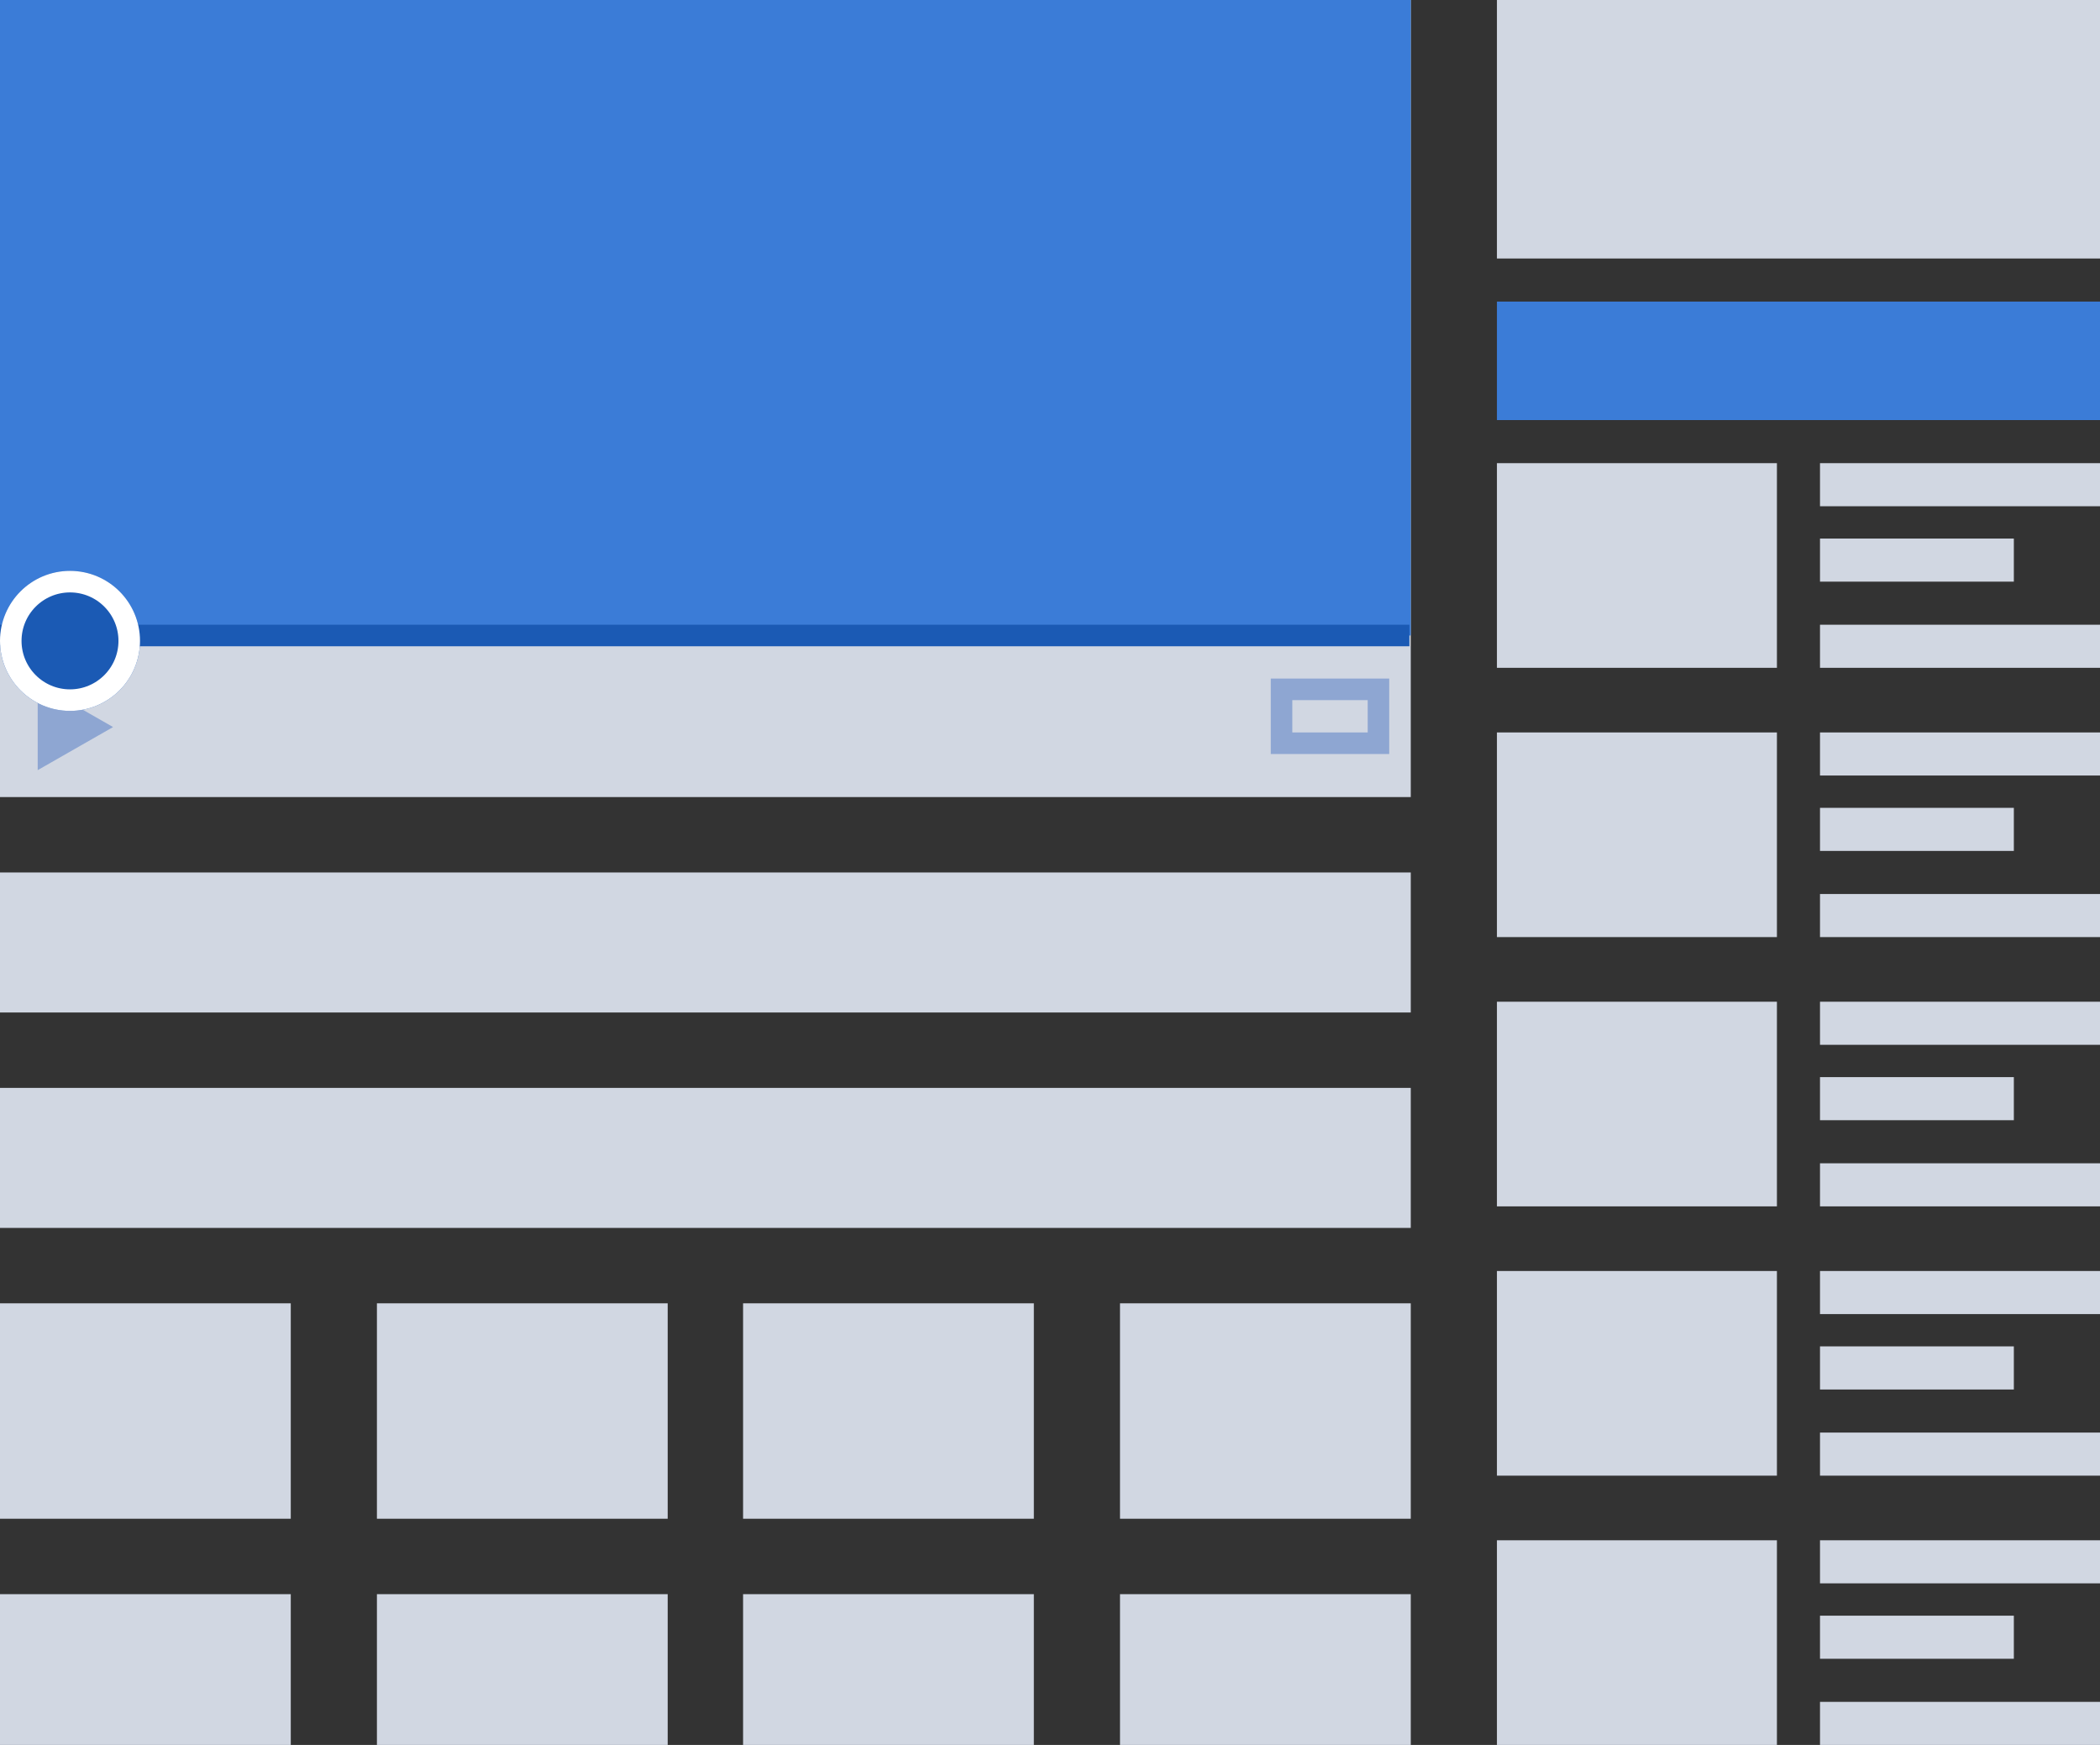 <svg xmlns="http://www.w3.org/2000/svg" width="195" height="162" viewBox="0 0 195 162">
    <rect x="0" y="0" width="195" height="162" fill="#333333" stroke="none"/>
    <g data-name="Group 40680">
        <path data-name="Rectangle 2987" style="fill:#d1d7e2" d="M0 0h131v74H0z"/>
        <path data-name="Rectangle 2989" transform="translate(0 81)" style="fill:#d1d7e2" d="M0 0h131v13H0z"/>
        <path data-name="Rectangle 2994" transform="translate(0 101)" style="fill:#d1d7e2" d="M0 0h131v13H0z"/>
        <path data-name="Rectangle 2990" transform="translate(139 43)" style="fill:#d1d7e2" d="M0 0h26v19H0z"/>
        <g data-name="Group 40576">
            <path data-name="Rectangle 2933" transform="translate(169 43)" style="fill:#d1d7e2" d="M0 0h26v4H0z"/>
            <path data-name="Rectangle 2934" transform="translate(169 50)" style="fill:#d1d7e2" d="M0 0h18v4H0z"/>
            <path data-name="Rectangle 2935" transform="translate(169 58)" style="fill:#d1d7e2" d="M0 0h26v4H0z"/>
        </g>
        <g data-name="Group 40577">
            <path data-name="Rectangle 2933" transform="translate(169 68)" style="fill:#d1d7e2" d="M0 0h26v4H0z"/>
            <path data-name="Rectangle 2934" transform="translate(169 75)" style="fill:#d1d7e2" d="M0 0h18v4H0z"/>
            <path data-name="Rectangle 2935" transform="translate(169 83)" style="fill:#d1d7e2" d="M0 0h26v4H0z"/>
        </g>
        <g data-name="Group 40578">
            <path data-name="Rectangle 2933" transform="translate(169 93)" style="fill:#d1d7e2" d="M0 0h26v4H0z"/>
            <path data-name="Rectangle 2934" transform="translate(169 100)" style="fill:#d1d7e2" d="M0 0h18v4H0z"/>
            <path data-name="Rectangle 2935" transform="translate(169 108)" style="fill:#d1d7e2" d="M0 0h26v4H0z"/>
        </g>
        <g data-name="Group 40579">
            <path data-name="Rectangle 2933" transform="translate(169 118)" style="fill:#d1d7e2" d="M0 0h26v4H0z"/>
            <path data-name="Rectangle 2934" transform="translate(169 125)" style="fill:#d1d7e2" d="M0 0h18v4H0z"/>
            <path data-name="Rectangle 2935" transform="translate(169 133)" style="fill:#d1d7e2" d="M0 0h26v4H0z"/>
        </g>
        <g data-name="Group 40581">
            <path data-name="Rectangle 2933" transform="translate(169 143)" style="fill:#d1d7e2" d="M0 0h26v4H0z"/>
            <path data-name="Rectangle 2934" transform="translate(169 150)" style="fill:#d1d7e2" d="M0 0h18v4H0z"/>
            <path data-name="Rectangle 2935" transform="translate(169 158)" style="fill:#d1d7e2" d="M0 0h26v4H0z"/>
        </g>
        <path data-name="Rectangle 2991" transform="translate(139 68)" style="fill:#d1d7e2" d="M0 0h26v19H0z"/>
        <path data-name="Rectangle 2993" transform="translate(139 93)" style="fill:#d1d7e2" d="M0 0h26v19H0z"/>
        <path data-name="Rectangle 2995" transform="translate(139 118)" style="fill:#d1d7e2" d="M0 0h26v19H0z"/>
        <g data-name="Group 40580">
            <path data-name="Rectangle 2937" transform="translate(0 121)" style="fill:#d1d7e2" d="M0 0h27v20H0z"/>
            <path data-name="Rectangle 2942" transform="translate(0 148)" style="fill:#d1d7e2" d="M0 0h27v14H0z"/>
            <path data-name="Rectangle 2938" transform="translate(35 121)" style="fill:#d1d7e2" d="M0 0h27v20H0z"/>
            <path data-name="Rectangle 2943" transform="translate(35 148)" style="fill:#d1d7e2" d="M0 0h27v14H0z"/>
            <path data-name="Rectangle 2939" transform="translate(69 121)" style="fill:#d1d7e2" d="M0 0h27v20H0z"/>
            <path data-name="Rectangle 2944" transform="translate(69 148)" style="fill:#d1d7e2" d="M0 0h27v14H0z"/>
            <path data-name="Rectangle 2940" transform="translate(104 121)" style="fill:#d1d7e2" d="M0 0h27v20H0z"/>
            <path data-name="Rectangle 2941" transform="translate(104 148)" style="fill:#d1d7e2" d="M0 0h27v14H0z"/>
        </g>
        <path data-name="Rectangle 2996" transform="translate(139 143)" style="fill:#d1d7e2" d="M0 0h26v19H0z"/>
        <path data-name="Rectangle 2992" transform="translate(139)" style="fill:#d1d7e2" d="M0 0h56v24H0z"/>
        <path data-name="Rectangle 2997" transform="translate(139 28)" style="fill:#3b7cd7" d="M0 0h56v11H0z"/>
        <g data-name="Group 40575">
            <path data-name="Rectangle 2918" style="fill:#3b7cd7" d="M0 0h131v59H0z"/>
        </g>
        <path data-name="Path 50408" d="M-5978-5838h130.872" transform="translate(5978 5897)" style="stroke-width:2px;stroke:#1b5ab4;fill:#8ea6d2"/>
        <path data-name="Polygon 6" d="m4 0 4 7H0z" transform="rotate(90 -26.5 37)" style="fill:#8ea6d2"/>
        <g data-name="Rectangle 2988" style="stroke:#8ea6d2;fill:none;stroke-width:2px">
            <path style="stroke:none" d="M0 0h11v7H0z" transform="translate(118 63)"/>
            <path style="fill:none" d="M1 1h9v5H1z" transform="translate(118 63)"/>
        </g>
        <g data-name="Ellipse 733" transform="translate(0 53)" style="fill:#1b5ab4;stroke:#fff;stroke-width:2px">
            <circle cx="6.5" cy="6.5" r="6.5" style="stroke:none"/>
            <circle cx="6.5" cy="6.5" r="5.5" style="fill:none"/>
        </g>
    </g>
</svg>
